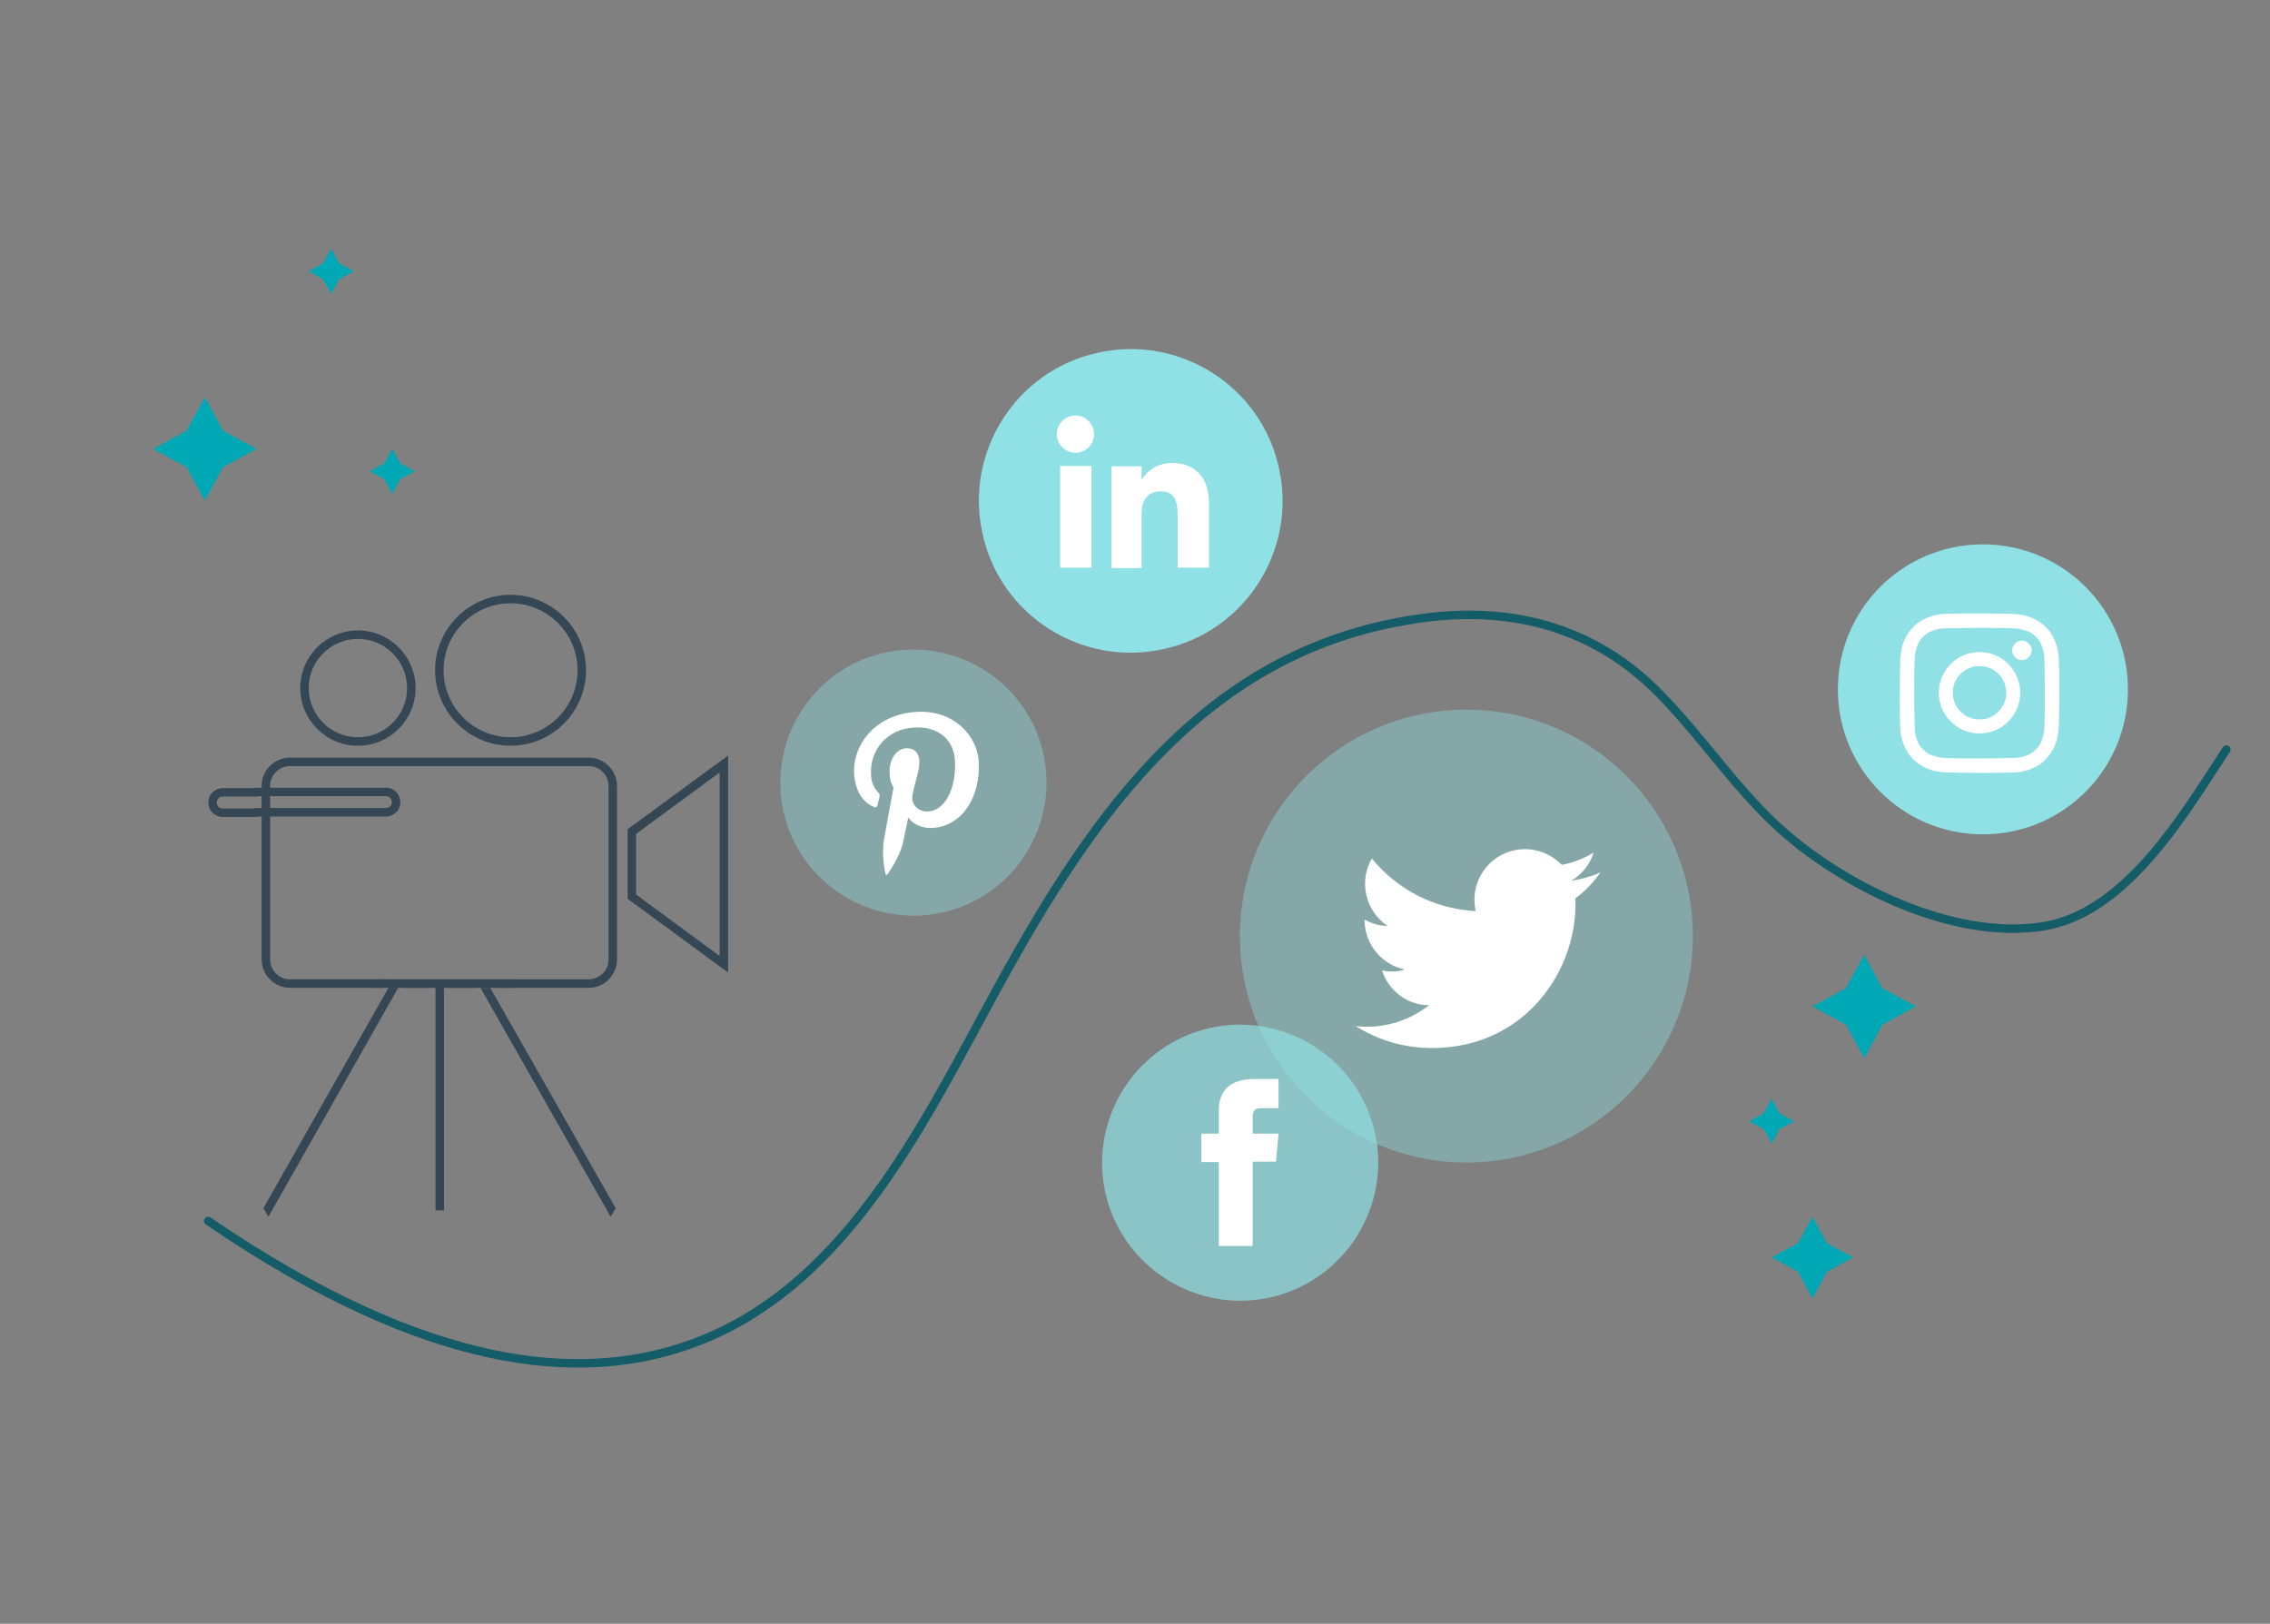 <?xml version="1.0" encoding="UTF-8"?>
<svg xmlns="http://www.w3.org/2000/svg" id="Layer_1" viewBox="0 0 535.3 383">
  <rect x="0" y="0" width="535.3" height="383" fill="#808080" stroke="none"/>
  <path d="m223.6,214.9h0c-16.7,4.5-34-5.4-38.5-22.1h0c-4.5-16.7,5.4-34,22.1-38.5h0c16.7-4.5,34,5.4,38.5,22.1h0c4.5,16.7-5.4,34-22.1,38.5Z" style="fill:#8fe1e5; opacity:.4;"></path>
  <path d="m205.9,190.4c.5.2.9,0,1.1-.6,0-.4.3-1.4.4-1.8.1-.6,0-.7-.4-1.2-.9-1-1.6-2.3-1.6-4.2-.3-5.5,3.6-10.7,10.3-11,5.9-.3,9.3,3.2,9.5,7.9.3,6.3-2.2,11.7-6.4,11.9-2.3.1-4.1-1.7-3.6-4,.5-2.8,1.7-5.8,1.6-7.8,0-1.8-1.1-3.2-3.1-3.1-2.3.1-4.1,2.6-3.9,5.9,0,2.1.9,3.4.9,3.4,0,0-1.9,10.2-2.2,12-.7,3.6.2,7.9.3,8.3,0,.3.4.3.5.1.2-.3,2.8-3.9,3.6-7.3.2-1,1.3-6.1,1.3-6.1.8,1.4,3.1,2.6,5.5,2.5,7-.3,11.5-7,11.1-15.5-.3-6.5-6.1-12.3-14.4-11.9-10.4.5-15.3,8.2-15,14.4.2,3.8,1.8,7,4.9,8.1Z" style="fill:#fff;"></path>
  <path d="m467.6,196.8h0c-18.9,0-34.2-15.3-34.2-34.2h0c0-18.9,15.3-34.2,34.2-34.2h0c18.9,0,34.2,15.3,34.2,34.2h0c0,18.9-15.3,34.2-34.2,34.2Z" style="fill:#8fe1e5;"></path>
  <path d="m466.8,148.1c5,0,5.6,0,7.6.1,1.8,0,2.8.4,3.5.6.9.3,1.5.7,2.2,1.4.7.7,1.1,1.3,1.4,2.2.3.7.6,1.7.6,3.5,0,2,.1,2.6.1,7.6,0,5,0,5.6-.1,7.6,0,1.8-.4,2.8-.6,3.5-.3.9-.7,1.5-1.4,2.2-.7.7-1.3,1.1-2.2,1.4-.7.3-1.7.6-3.5.6-2,0-2.6.1-7.6.1-5,0-5.6,0-7.6-.1-1.8,0-2.8-.4-3.5-.6-.9-.3-1.5-.7-2.2-1.4-.7-.7-1.1-1.3-1.4-2.2-.3-.7-.6-1.7-.6-3.5,0-2-.1-2.6-.1-7.6,0-5,0-5.6.1-7.6,0-1.8.4-2.8.6-3.5.3-.9.7-1.5,1.4-2.2.7-.7,1.3-1.1,2.2-1.4.7-.3,1.7-.6,3.5-.6,2,0,2.6-.1,7.6-.1m0-3.4c-5.1,0-5.7,0-7.7.1-2,0-3.4.4-4.6.9-1.2.5-2.3,1.1-3.3,2.2-1,1-1.7,2.1-2.2,3.3-.5,1.2-.8,2.6-.9,4.6,0,2-.1,2.6-.1,7.7,0,5.1,0,5.7.1,7.7,0,2,.4,3.4.9,4.6.5,1.2,1.1,2.3,2.2,3.3,1,1,2.1,1.7,3.3,2.2,1.2.5,2.6.8,4.6.9,2,0,2.6.1,7.7.1,5.1,0,5.7,0,7.7-.1,2,0,3.4-.4,4.6-.9,1.2-.5,2.3-1.1,3.3-2.2,1-1,1.7-2.1,2.2-3.3.5-1.2.8-2.6.9-4.6,0-2,.1-2.6.1-7.7,0-5.1,0-5.7-.1-7.7,0-2-.4-3.4-.9-4.6-.5-1.2-1.1-2.3-2.2-3.3-1-1-2.1-1.7-3.3-2.2-1.2-.5-2.6-.8-4.6-.9-2,0-2.6-.1-7.7-.1" style="fill:#fff;"></path>
  <path d="m466.8,153.8c-5.3,0-9.6,4.3-9.6,9.6,0,5.3,4.3,9.6,9.6,9.6,5.3,0,9.6-4.3,9.6-9.6,0-5.3-4.3-9.6-9.6-9.6m0,15.9c-3.5,0-6.3-2.8-6.3-6.3,0-3.5,2.8-6.3,6.3-6.3,3.5,0,6.3,2.8,6.3,6.3,0,3.5-2.8,6.3-6.3,6.3" style="fill:#fff;"></path>
  <path d="m479.1,153.4c0,1.2-1,2.3-2.3,2.3-1.2,0-2.3-1-2.3-2.3,0-1.2,1-2.3,2.3-2.3,1.2,0,2.3,1,2.3,2.3" style="fill:#fff;"></path>
  <path d="m274.4,153.1h0c-19.3,4.3-38.5-7.9-42.7-27.2h0c-4.3-19.3,7.9-38.5,27.2-42.7h0c19.3-4.3,38.5,7.9,42.7,27.2h0c4.3,19.3-7.9,38.5-27.2,42.7Z" style="fill:#8fe1e5;"></path>
  <rect x="250" y="109.9" width="7.4" height="24" style="fill:#fff;"></rect>
  <path d="m253.6,106.8c2.4,0,4.4-2,4.4-4.4s-2-4.4-4.4-4.4-4.4,2-4.4,4.4c0,2.4,2,4.4,4.4,4.4Z" style="fill:#fff;"></path>
  <path d="m269.2,121.3c0-3.4,1.5-5.4,4.5-5.4s4,1.9,4,5.4c0,3.5,0,12.6,0,12.6h7.4s0-8.8,0-15.2c0-6.4-3.6-9.5-8.7-9.5-5.1,0-7.2,4-7.2,4v-3.2s-7.1,0-7.1,0v24s7.1,0,7.1,0c0,0,0-8.9,0-12.6Z" style="fill:#fff;"></path>
  <path d="m282.4,305.2h0c-17.1-5.6-26.5-23.9-20.9-41h0c5.6-17.1,23.9-26.5,41-20.9h0c17.1,5.6,26.5,23.9,20.9,41h0c-5.6,17.1-23.9,26.5-41,20.9Z" style="fill:#8fe1e5; opacity:.7;"></path>
  <path d="m287.5,293.9h7.9s0-19.9,0-19.9h5.5s.6-6.6.6-6.6h-6.1s0-2.5,0-3.8.3-2.2,1.8-2.2,4.3,0,4.3,0v-6.9s-4.5,0-5.5,0c-5.9,0-8.6,2.6-8.6,7.6,0,4.3,0,5.3,0,5.3h-4.1v6.7h4.1s0,19.8,0,19.8Z" style="fill:#fff;"></path>
  <polygon points="92.5 105.9 94.4 109.3 97.8 111.2 94.4 113 92.5 116.5 90.6 113 87.2 111.2 90.6 109.3 92.5 105.9" style="fill:#00a8b6;"></polygon>
  <polygon points="78.1 58.7 80 62.1 83.4 64 80 65.9 78.1 69.3 76.2 65.9 72.8 64 76.2 62.1 78.1 58.7" style="fill:#00a8b6;"></polygon>
  <polygon points="48.3 93.7 52.6 101.6 60.5 105.9 52.6 110.2 48.3 118.1 44 110.2 36.1 105.9 44 101.6 48.3 93.7" style="fill:#00a8b6;"></polygon>
  <polygon points="417.8 269.7 415.9 266.3 412.5 264.5 415.9 262.6 417.8 259.2 419.6 262.6 423.1 264.5 419.6 266.3 417.8 269.7" style="fill:#00a8b6;"></polygon>
  <polygon points="427.4 306.3 424 300 417.8 296.6 424 293.2 427.4 287 430.8 293.2 437 296.6 430.8 300 427.4 306.3" style="fill:#00a8b6;"></polygon>
  <polygon points="439.6 249.6 435.3 241.7 427.4 237.4 435.3 233.1 439.6 225.2 443.9 233.1 451.8 237.4 443.9 241.7 439.6 249.6" style="fill:#00a8b6;"></polygon>
  <path d="m345.8,274.2h0c-29.5,0-53.4-23.9-53.4-53.4h0c0-29.5,23.9-53.4,53.4-53.4h0c29.5,0,53.4,23.9,53.4,53.4h0c0,29.5-23.9,53.4-53.4,53.4Z" style="fill:#8fe1e5; opacity:.4;"></path>
  <path d="m319.5,241.9c5.3,3.4,11.5,5.3,18.2,5.3,22.1,0,34.5-18.6,33.8-35.3,2.3-1.7,4.3-3.8,5.9-6.1-2.1.9-4.4,1.6-6.8,1.9,2.5-1.5,4.3-3.8,5.2-6.6-2.3,1.4-4.8,2.4-7.5,2.9-2.2-2.3-5.3-3.7-8.7-3.7-7.7,0-13.3,7.2-11.6,14.6-9.9-.5-18.6-5.2-24.5-12.4-3.1,5.3-1.6,12.3,3.7,15.9-1.9,0-3.8-.6-5.4-1.5-.1,5.5,3.8,10.6,9.5,11.8-1.7.5-3.5.6-5.4.2,1.5,4.7,5.9,8.2,11.1,8.2-5,3.9-11.3,5.7-17.6,4.9Z" style="fill:#fff;"></path>
  <path d="m49.1,288c52.9,36.2,87.9,37.3,111,30,38.5-12.1,57.3-52.4,75.2-85.1,22.8-41.6,49.8-80.7,100.9-87.2,20.9-2.7,40.1,2.6,55,17.8,9.7,9.8,17.4,21.5,27.4,30.9,15.2,14.3,42.2,27.8,63.8,24,19.3-3.5,32.8-26.6,42.6-41.6" style="fill:none; stroke:#135c68; stroke-linecap:round; stroke-linejoin:round; stroke-width:2px;"></path>
  <path id="Path_9067" d="m148,212l23.7,17.4v-51.2l-23.7,17.4v16.3Zm2-15.3h0s19.7-14.5,19.7-14.5v43.3l-19.7-14.5v-14.3Z" style="fill:#354754;"></path>
  <path id="Path_9068" d="m116.6,233h22.2c3.7,0,6.7-3,6.7-6.7v-40.9c0-3.7-3-6.7-6.7-6.7h-70.4c-3.5,0-6.4,2.7-6.7,6.2h2c.3-2.4,2.3-4.2,4.7-4.2h70.4c2.6,0,4.7,2.1,4.7,4.7v40.9c0,2.6-2.1,4.7-4.7,4.7h-23.4l1.1,2Z" style="fill:#354754;"></path>
  <path id="Path_9069" d="m114.6,231h-22.1l2.7,1.5-.3.5h6.7v-1.5h3.9v1.5h6.6l-.3-.5,2.7-1.5Z" style="fill:#354754;"></path>
  <path id="Path_9070" d="m63.7,226.3v-41.5h-2v41.5c0,3.7,3,6.7,6.7,6.7h22.1l1.1-2h-23.2c-2.6,0-4.7-2.1-4.7-4.7" style="fill:#354754;"></path>
  <path id="Path_9071" d="m52.5,190.7c-.8,0-1.4-.6-1.4-1.4,0-.4.2-.7.4-1,.3-.3.6-.4,1-.4h8.2v-2h-8.2c-.9,0-1.8.4-2.4,1-1.3,1.3-1.3,3.5,0,4.8.6.6,1.5,1,2.4,1h8.2v-2h-8.2Z" style="fill:#354754;"></path>
  <path id="Path_9072" d="m92.4,189.2c0,.4-.1.7-.4,1-.3.3-.6.4-1,.4h-30.8v2h30.8c.9,0,1.8-.4,2.4-1,.7-.6,1-1.5,1-2.4,0-1.9-1.5-3.4-3.4-3.4h-30.8v2h30.8c.8,0,1.4.6,1.4,1.4" style="fill:#354754;"></path>
  <rect id="Rectangle_603" x="102.7" y="231.4" width="2" height="54.1" style="fill:#354754;"></rect>
  <rect id="Rectangle_604" x="102.7" y="232.5" width="2" height=".5" style="fill:#354754;"></rect>
  <path id="Path_9073" d="m63.3,287l30.6-54h-2.3l-29.5,52" style="fill:#354754;"></path>
  <path id="Path_9074" d="m94,232.9l-1.7-1-.6,1.1h2.3Z" style="fill:#354754;"></path>
  <path id="Path_9075" d="m145.2,285l-29.6-52h-2.3l30.7,54" style="fill:#354754;"></path>
  <path id="Path_9076" d="m113.2,232.9h0c0,0,2.3,0,2.3,0l-.6-1.1-1.7,1Z" style="fill:#354754;"></path>
  <path id="Path_9077" d="m84.4,175.9c7.5,0,13.6-6.1,13.6-13.6s-6.1-13.6-13.6-13.6c-7.5,0-13.6,6.1-13.6,13.6,0,7.5,6.1,13.6,13.6,13.6m0-25.2c6.4,0,11.6,5.2,11.6,11.6s-5.2,11.6-11.6,11.6-11.6-5.2-11.6-11.6c0-6.4,5.2-11.6,11.6-11.6" style="fill:#354754;"></path>
  <path id="Path_9078" d="m120.4,175.9c9.8,0,17.8-8,17.8-17.8,0-9.8-8-17.8-17.8-17.8-9.8,0-17.8,8-17.8,17.8,0,9.8,8,17.8,17.8,17.8m0-33.6c8.7,0,15.8,7.1,15.8,15.8,0,8.7-7.1,15.8-15.8,15.8-8.7,0-15.8-7.1-15.8-15.8,0-8.7,7.1-15.8,15.8-15.8" style="fill:#354754;"></path>
  <rect id="Rectangle_605" x="88.5" y="231" width="33" height="2" style="fill:#354754;"></rect>
</svg>
